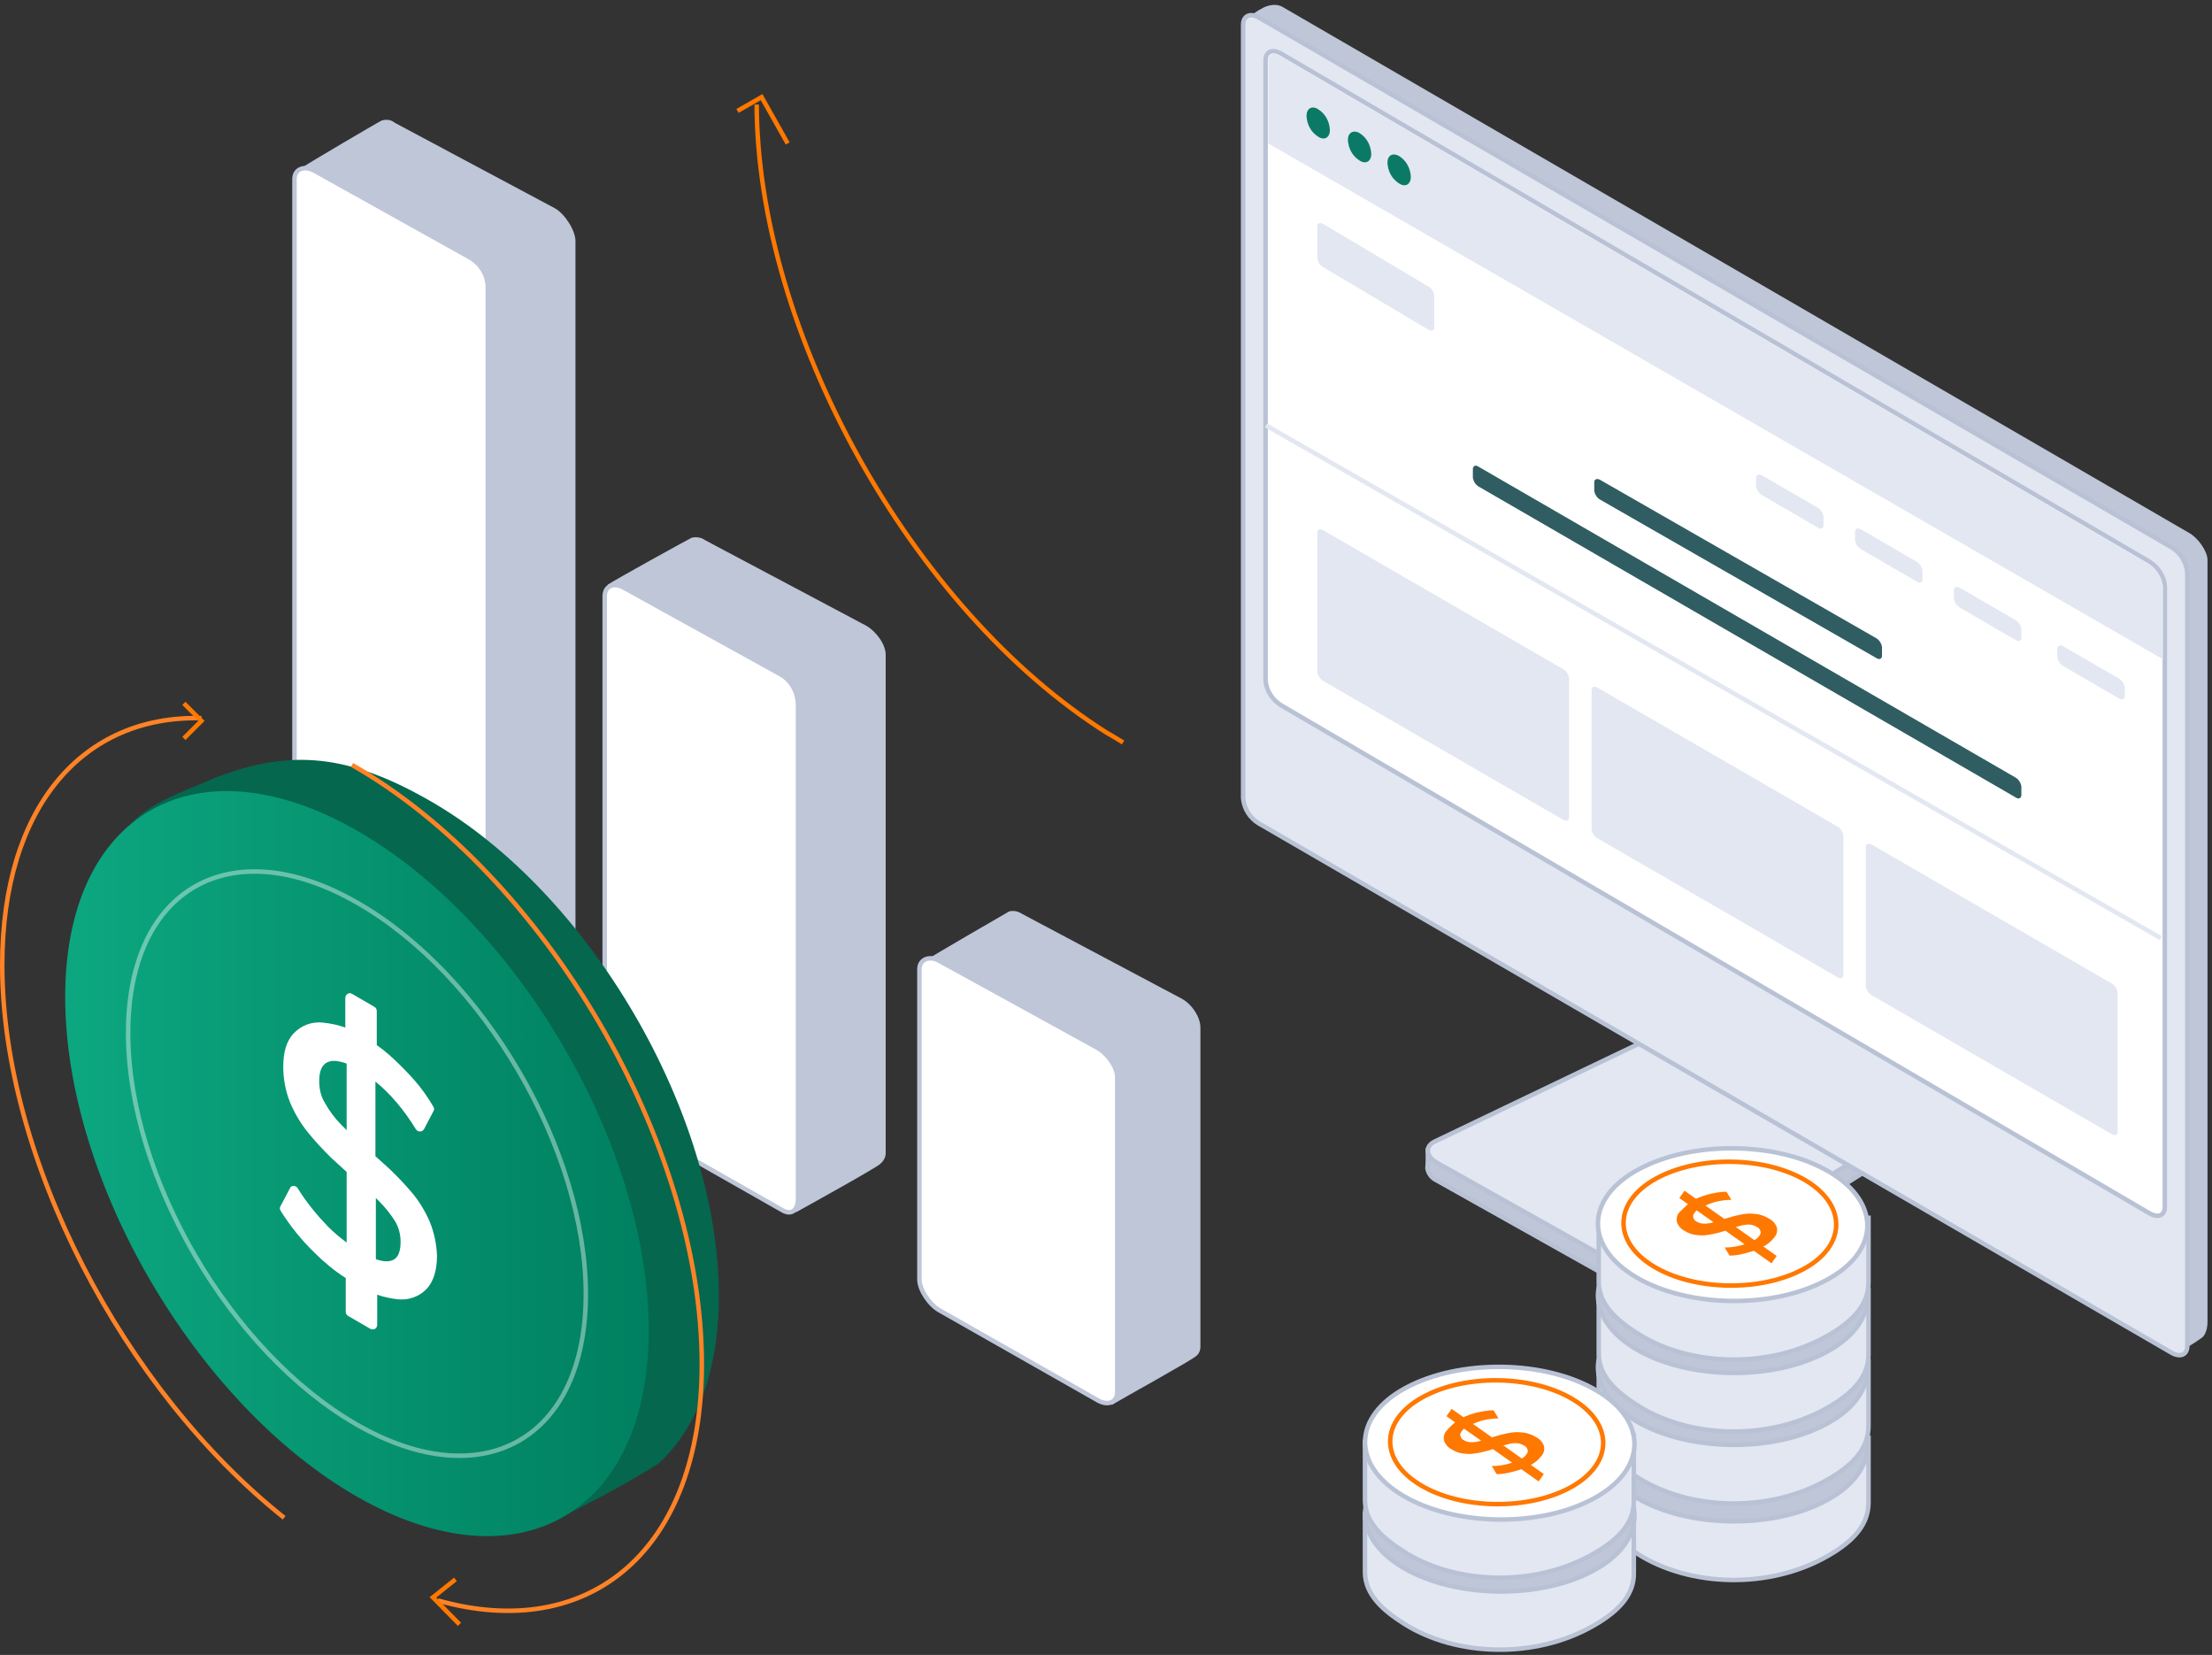 <svg style="opacity: 1;" data-animation="" data-animation-options="type: buildForYourSuccess; delay: 0;" version="1.1" id="build-for_your-success" xmlns="http://www.w3.org/2000/svg" xmlns:xlink="http://www.w3.org/1999/xlink" x="0px" y="0px" viewBox="0 0 492 368" enable-background="new 0 0 492 368" xml:space="preserve">
<rect x="0" y="0" width="492" height="368" fill="#333333" stroke="none"/>
<g id="computer" data-animation-pc="" style="transform: translateY(0px); opacity: 1;">
    <path id="stand-bottom" fill-rule="evenodd" clip-rule="evenodd" fill="#BEC6D8" stroke="#B9C2D5" d="M317.6,255.6l78-34.4
		c2-1.2,5.6-1,7.9,0.3l39.1,16.6c2.4,1.4,2.6,3.4,0.6,4.6l-71.5,44.9c-2,1.2-5.6,1-7.9-0.3l-44.2-24.8c-1.1-0.5-1.9-1.5-2.1-2.7
		C317.6,259,317.6,257.1,317.6,255.6z"></path>
    <path id="stand-top" fill-rule="evenodd" clip-rule="evenodd" fill="#E2E7F1" stroke="#B9C2D5" d="M319,253.9l76.6-36.7
		c2-1.2,5.6-1,8,0.3l39.1,16.6c2.4,1.4,2.6,3.4,0.6,4.6l-71.7,44.9c-2,1.2-5.6,1-7.9-0.3l-44.2-24.8
		C317.2,257.1,316.9,255,319,253.9z"></path>
    <path id="back" fill-rule="evenodd" clip-rule="evenodd" fill="#BEC6D8" d="M285.2,1.5l201.7,117c2,1.1,4.1,4.1,4.1,6v169.5
		c0,2-0.8,3.2-1.3,3.5c-1.8,1.3-3.7,2.4-5.7,3.5C483,296.4,277,4.1,277,4.1c0.6-0.2,2.9-1.9,3.5-2.1C281,1.6,283.3,0.5,285.2,1.5z"></path>
    <path id="front" fill-rule="evenodd" clip-rule="evenodd" fill="#E2E7F1" stroke="#B9C2D5" d="M280,3.9l203,117.8
		c2,1.2,3.3,3.3,3.5,5.6v172c0,2-1.6,2.6-3.5,1.5L280,183.1c-2-1.2-3.3-3.3-3.5-5.6V5.5C276.5,3.5,278.1,2.8,280,3.9z"></path>
    <g id="screen">
        <g id="browser">
            <path id="browser-bg" fill-rule="evenodd" clip-rule="evenodd" fill="#FFFFFF" stroke="#B9C2D5" d="M284.9,11.9l193.2,113
				c1.9,1.2,3.2,3.2,3.4,5.4v138.1c0,1.9-1.5,2.5-3.4,1.4l-193.2-113c-1.9-1.2-3.2-3.2-3.4-5.4v-138C281.5,11.5,283,10.8,284.9,11.9
				z"></path>
            <path fill-rule="evenodd" clip-rule="evenodd" fill="#E2E7F1" d="M477.9,125.4l-193.2-113l0,0c-0.5-0.3-1-0.5-1.4-0.5
				c-0.2,0-0.4,0-0.6,0.2c-0.5,0.3-0.6,0.9-0.6,1.3v18.5l199,114.7v-16.3C480.8,128.3,479.6,126.4,477.9,125.4z"></path>
            <path id="dots-4" fill-rule="evenodd" clip-rule="evenodd" fill="#0a7a67" d="M293.2,24.3c1.6,1,2.5,2.7,2.6,4.6
				c0,1.7-1.2,2.4-2.6,1.5c-1.6-1-2.5-2.7-2.6-4.6C290.6,24.1,291.8,23.4,293.2,24.3z M302.4,29.6c1.6,1,2.5,2.7,2.6,4.6
				c0,1.7-1.2,2.4-2.6,1.5c-1.6-1-2.5-2.7-2.6-4.6C299.8,29.5,301,28.8,302.4,29.6z M311.2,34.7c1.6,1,2.5,2.7,2.6,4.6
				c0,1.7-1.2,2.4-2.6,1.5c-1.6-1-2.5-2.7-2.6-4.6C308.6,34.5,309.8,33.9,311.2,34.7z"></path>
        </g>
        <g id="website">
            <path id="Prostokąt_1058_kopia_17_1_" fill-rule="evenodd" clip-rule="evenodd" fill="#2F5D62" d="M328.9,103.8l119.4,69.1
				c0.7,0.4,1.2,1.2,1.3,2v1.9c0,0.7-0.6,1-1.3,0.5l-119.4-69.1c-0.7-0.4-1.2-1.2-1.3-2v-1.9C327.6,103.6,328.2,103.3,328.9,103.8z
				 M355.9,106.7l61.4,35.2c0.7,0.4,1.2,1.2,1.3,2v1.9c0,0.7-0.6,1-1.3,0.5l-61.4-35.2c-0.7-0.4-1.2-1.2-1.3-2v-1.9
				C354.6,106.6,355.2,106.3,355.9,106.7L355.9,106.7z"></path>
            <path id="Prostokąt_1058_kopia_22_1_" fill-rule="evenodd" clip-rule="evenodd" fill="#E2E7F1" d="M294.3,117.9l53.4,30.9
				c0.7,0.4,1.2,1.2,1.3,2v31c0,0.7-0.6,0.9-1.3,0.5l-53.4-30.9c-0.7-0.4-1.2-1.2-1.3-2v-31C293,117.7,293.6,117.5,294.3,117.9z
				 M416.3,187.8l53.4,30.9c0.7,0.4,1.2,1.2,1.3,2v31c0,0.7-0.6,0.9-1.3,0.5l-53.4-30.9c-0.7-0.4-1.2-1.2-1.3-2v-31
				C415,187.7,415.6,187.4,416.3,187.8L416.3,187.8z M355.3,152.9l53.4,30.9c0.7,0.4,1.2,1.2,1.3,2v31c0,0.7-0.6,0.9-1.3,0.5
				l-53.4-30.9c-0.7-0.4-1.2-1.2-1.3-2v-31C354,152.7,354.6,152.5,355.3,152.9z M391.9,105.7l12.4,7.2c0.7,0.4,1.2,1.2,1.3,2v1.9
				c0,0.7-0.6,1-1.3,0.5l-12.4-7.2c-0.7-0.4-1.2-1.2-1.3-2v-1.9C390.6,105.6,391.2,105.3,391.9,105.7L391.9,105.7z M413.9,117.7
				l12.4,7.2c0.7,0.4,1.2,1.2,1.3,2v1.9c0,0.7-0.6,1-1.3,0.5l-12.4-7.2c-0.7-0.4-1.2-1.2-1.3-2v-1.9
				C412.6,117.6,413.2,117.3,413.9,117.7L413.9,117.7z M435.9,130.7l12.4,7.2c0.7,0.4,1.2,1.2,1.3,2v1.9c0,0.7-0.6,1-1.3,0.5
				l-12.4-7.2c-0.7-0.4-1.2-1.2-1.3-2v-1.9C434.6,130.6,435.2,130.3,435.9,130.7L435.9,130.7z M458.9,143.7l12.4,7.2
				c0.7,0.4,1.2,1.2,1.3,2v1.9c0,0.7-0.6,1-1.3,0.5l-12.4-7.2c-0.7-0.4-1.2-1.2-1.3-2v-1.9C457.6,143.6,458.2,143.3,458.9,143.7
				L458.9,143.7z M294.3,49.8l23.4,13.9c0.7,0.4,1.2,1.2,1.3,2v7.1c0,0.7-0.6,0.9-1.3,0.5l-23.4-13.9c-0.7-0.4-1.2-1.2-1.3-2v-7.1
				C293,49.6,293.6,49.4,294.3,49.8L294.3,49.8z"></path>
            <path id="_x31_" fill="none" stroke="#E2E7F1" d="M281.6,94.6l199,114"></path>
        </g>
    </g>
</g>
    <g id="high_kopia">
        <g id="arrow">
            <path data-animation-path="" style="stroke-dasharray: 170px; stroke-dashoffset: 0px;" id="Elipsa_978" fill="none" stroke="#FF7800" d="M249.8,165.1c-1.2-0.7-2.4-1.5-3.7-2.2c-43.3-27.4-77.8-89.1-77.8-140.1"></path>
            <path data-animation-arrow="" style="stroke-dasharray: 18px; stroke-dashoffset: 0px;" id="Kształt_984" fill="none" stroke="#FF7800" d="M175.2,31.9l-5.8-10.3l-6.3,3.6"></path>
        </g>
        <g id="_3" data-animation-high="" style="transform: translateY(0px); opacity: 1;">
            <path id="Prostokąt_1058_kopia_15" fill-rule="evenodd" clip-rule="evenodd" fill="#BEC6D8" d="M87.8,27.3l35.6,19
			c2.3,1.3,4.6,5,4.6,7.3v164c0,1-0.9,1.4-1.4,1.8c-0.9,0.9-15.4,8.5-17.9,9.9L67.3,37.2c1.1-0.8,16.9-10.1,17.6-10.4
			C85.9,26.5,87,26.6,87.8,27.3z"></path>
            <path id="Prostokąt_1058_kopia_15-2" fill-rule="evenodd" clip-rule="evenodd" fill="#FFFFFF" stroke="#BEC6D8" d="M70,38
			l34.8,19.4c2.2,1.4,3.6,3.7,3.7,6.3v163.7c0,2.3-1.4,3.5-3.6,2.2l-34.9-20c-2.2-1.3-4.5-4.2-4.5-6.4V39.8
			C65.5,37.6,67.7,36.7,70,38z"></path>
        </g>
        <g id="_2" data-animation-high="" style="transform: translateY(0px); opacity: 1;">
            <path id="Prostokąt_1058_kopia_15-3" fill-rule="evenodd" clip-rule="evenodd" fill="#BEC6D8" d="M156.8,120.1l35.8,19
			c2.3,1.3,4.4,4.2,4.4,6.5v111c-0.1,0.9-0.5,1.6-1.2,2.2c-0.9,0.9-16.3,9.4-18.8,10.8L135.2,130c1.1-0.8,17.9-10.1,18.6-10.4
			C154.8,119.3,156,119.5,156.8,120.1z"></path>
            <path id="Prostokąt_1058_kopia_15-4" fill-rule="evenodd" clip-rule="evenodd" fill="#FFFFFF" stroke="#BEC6D8" d="M138.8,130.7
			l35.1,19.4c2.2,1.4,3.5,3.8,3.6,6.5v110c0,2.3-1.3,3.8-3.5,2.5l-35.2-20c-2.3-1.3-4.3-5.2-4.3-7.5v-109
			C134.5,130.3,136.5,129.4,138.8,130.7z"></path>
        </g>
        <g id="_1" data-animation-high="" style="transform: translateY(0px); opacity: 1;">
            <path id="Prostokąt_1058-6" fill-rule="evenodd" clip-rule="evenodd" fill="#BEC6D8" d="M227.3,203.2l35.6,18.9
			c2.3,1.3,4.1,4.1,4.1,6.4v71c0,0.8-0.3,1.5-0.9,2c-0.9,0.9-16.3,9.4-18.8,10.9L206,213.5c1.1-0.8,17.7-10.4,18.4-10.8
			C225.3,202.4,226.4,202.6,227.3,203.2z"></path>
            <path id="Prostokąt_1058-7" fill-rule="evenodd" clip-rule="evenodd" fill="#FFFFFF" stroke="#BEC6D8" d="M209,213.7l35.1,19.3
			c2.3,1.3,4.4,4.3,4.4,6.5v70c0,2.3-2,3.2-4.3,1.9l-35.2-20c-2.3-1.3-4.5-4.6-4.5-6.9v-69C204.5,213.3,206.8,212.4,209,213.7z"></path>
        </g>
    </g>
    <g id="big-coin" data-animation-bigcoin="" style="transform: translateY(0px); opacity: 1;">
        <path id="Elipsa_610" fill-rule="evenodd" clip-rule="evenodd" fill="#04674e" d="M95.5,178c35.6,20.3,64.4,69.6,64.4,110.2
		c0,17-5.1,29.7-13.5,37.3c-13.4,8.4-27.6,14.7-27.9,14.6c-18.3-4.8-89.9-106.5-92.5-147c-0.8-12,10.5-15.3,22.5-20.4
		C64.7,166.6,77.5,167.7,95.5,178z"></path>

        <linearGradient id="Elipsa_610-2_3_" gradientUnits="userSpaceOnUse" x1="14.5" y1="656.75" x2="144.3" y2="656.75" gradientTransform="matrix(1 0 0 1 0 -398)">
            <stop offset="0" style="stop-color:#0ca780"></stop>
            <stop offset="1" style="stop-color:#008060"></stop>
        </linearGradient>
        <path id="Elipsa_610-2" fill-rule="evenodd" clip-rule="evenodd" fill="url(#Elipsa_610-2_3_)" d="M79.4,184.7
		c35.8,20.5,64.9,70.2,64.9,111.1s-29.1,57.5-64.9,37s-64.9-70.2-64.9-111.1S43.6,164.2,79.4,184.7z"></path>
        <path id="Elipsa_610-3" opacity="0.4" fill="none" stroke="#FFFFFF" enable-background="new    " d="M79.4,200.7
		c28.1,16,50.9,55,50.9,87.1s-22.8,45.1-50.9,29s-50.9-55-50.9-87.1S51.3,184.6,79.4,200.7z"></path>
        <path fill="#FFFFFF" d="M95.6,271.7c-1-2.3-2.3-4.5-3.9-6.4s-3.4-3.8-5.2-5.5c-1-0.9-2-1.8-3-2.7v-16.6c3.3,2.7,6.3,6.2,9,10.6
		c0.2,0.3,0.5,0.5,0.9,0.5s0.7-0.2,0.9-0.5l2.1-4c0.2-0.3,0.2-0.7,0-1c-1.3-2.2-2.7-4.2-4.4-6.1c-1.7-1.9-3.5-3.7-5.4-5.4
		c-0.9-0.8-1.8-1.5-2.8-2.2v-7.6c0-0.4-0.2-0.7-0.5-0.9l-5-2.9c-0.3-0.2-0.7-0.2-1,0s-0.5,0.5-0.5,0.9v6.6c-1.6-0.6-3.2-0.9-4.9-1.1
		c-2.5-0.3-4.9,0.6-6.6,2.4c-1.6,1.7-2.3,4.2-2.3,7.4c0,2.7,0.5,5.4,1.5,7.9c1,2.4,2.3,4.6,3.9,6.6s3.4,3.9,5.2,5.7
		c1.2,1.1,2.4,2.2,3.5,3.2v15.7c-1.5-1.1-2.9-2.3-4.2-3.6c-2.5-2.6-4.8-5.4-6.7-8.5c-0.2-0.3-0.5-0.5-0.9-0.5s-0.7,0.2-0.8,0.5
		l-2.1,4c-0.2,0.3-0.2,0.7,0,1c2.1,3.4,4.7,6.6,7.6,9.4c2.1,2.1,4.4,4,6.9,5.6v7.5c0,0.4,0.2,0.7,0.5,0.9l5,2.9
		c0.2,0.1,0.3,0.1,0.5,0.1s0.3,0,0.5-0.1c0.3-0.2,0.5-0.5,0.5-0.9v-6.7c1.4,0.5,2.9,0.8,4.4,1c2.4,0.3,4.9-0.5,6.6-2.3
		c1.5-1.6,2.3-4.1,2.3-7.4C97.1,276.7,96.6,274.2,95.6,271.7z M89.1,276.1c0,3.6-1.5,4-2,4.2c-0.9,0.3-2.1,0.2-3.5-0.3v-13.6
		c0.2,0.2,0.5,0.5,0.7,0.7c1.4,1.4,2.6,2.9,3.6,4.5C88.7,273,89.1,274.5,89.1,276.1z M71,240.4c0-3.6,1.6-4.1,2.1-4.3
		c0.3-0.1,0.7-0.2,1.1-0.2c0.8,0,1.8,0.2,2.9,0.6v14.8c-0.4-0.4-0.8-0.8-1.2-1.2c-1.4-1.4-2.6-3-3.6-4.8
		C71.4,243.9,71,242.2,71,240.4z"></path>
    </g>
    <g id="Grupa_65">
            <g id="Grupa_64">
                <path data-animation-path="" style="stroke-dasharray: 222px; stroke-dashoffset: 0px;" id="Elipsa_610_kopia_7_3_" fill="none" stroke="#FF8326" d="M63.2,337.5C27.5,309.1,0.5,257.7,0.5,214.6
				c0-35.4,18.1-55.6,44.3-54.9"></path>
                <path data-animation-path="" style="stroke-dasharray: 255px; stroke-dashoffset: 0px;" id="Elipsa_610_kopia_7_2_" fill="none" stroke="#FF8326" d="M78.3,170.1c43,24.5,77.8,84.2,77.8,133.2
				c0,41.5-25,62.1-58.7,52.6"></path>
            </g>
            <path data-animation-arrow="" style="stroke-dasharray: 18px; stroke-dashoffset: 0px;" id="Kształt_1119" fill="none" stroke="#FF7800" d="M40.9,164.2l3.9-3.9l-3.9-3.9"></path>
            <path data-animation-arrow="" style="stroke-dasharray: 18px; stroke-dashoffset: 0px;" id="Kształt_2033" fill="none" stroke="#FF7800" d="M101.3,351.2l-5,4l5.9,6"></path>
        </g>
    <g id="coins_1_">
        <g id="coin-4_2_" data-animation-coin="" style="transform: translateY(0px); opacity: 1;">
            <path id="Elipsa_610_2_" fill-rule="evenodd" clip-rule="evenodd" fill="#E2E7F1" stroke="#B9C2D5" d="M406.7,345.9
			c-13.1,7.6-30.9,7-42.5-0.4c-4.7-3-8.5-6.5-8.6-11.4c0-5.9,0-13.1,0-13.1l60-1.3c0,0,0,9.8,0,14.4
			C415.6,338.8,412.6,342.5,406.7,345.9z"></path>
            <path id="Elipsa_610-2_2_" fill-rule="evenodd" clip-rule="evenodd" fill="#BEC6D8" stroke="#B9C2D5" d="M406.3,333.6
			c-11.9,6.5-30.9,6.2-42.4-0.6s-11.3-17.6,0.6-24s30.9-6.2,42.4,0.6S418.1,327.3,406.3,333.6z"></path>
        </g>
        <g id="coin-3_1_" data-animation-coin="" style="transform: translateY(0px); opacity: 1;">
            <path id="Elipsa_610_1_" fill-rule="evenodd" clip-rule="evenodd" fill="#E2E7F1" stroke="#B9C2D5" d="M406.7,328.9
			c-13.1,7.6-30.9,7-42.5-0.4c-4.7-3-8.5-6.5-8.6-11.4c0-5.9,0-13.1,0-13.1l60-1.3c0,0,0,9.8,0,14.4
			C415.6,321.8,412.6,325.5,406.7,328.9z"></path>
            <path id="Elipsa_610-2_1_" fill-rule="evenodd" clip-rule="evenodd" fill="#BEC6D8" stroke="#B9C2D5" d="M406.3,316.6
			c-11.9,6.5-30.9,6.2-42.4-0.6s-11.3-17.6,0.6-24s30.9-6.2,42.4,0.6S418.1,310.3,406.3,316.6z"></path>
        </g>
        <g id="coin-2_1_" data-animation-coin="" style="transform: translateY(0px); opacity: 1;">
            <path id="Elipsa_610-3_1_" fill-rule="evenodd" clip-rule="evenodd" fill="#E2E7F1" stroke="#B9C2D5" d="M406.7,312.9
			c-13.1,7.6-30.9,7-42.5-0.4c-4.7-3-8.5-6.4-8.6-11.3c0-5.9,0-13.1,0-13.1l60-1.3c0,0,0,9.8,0,14.4
			C415.6,305.8,412.6,309.5,406.7,312.9z"></path>
            <path id="Elipsa_610-4_1_" fill-rule="evenodd" clip-rule="evenodd" fill="#BEC6D8" stroke="#B9C2D5" d="M406.3,300.6
			c-11.9,6.5-30.9,6.2-42.4-0.6s-11.3-17.6,0.6-24s30.9-6.2,42.4,0.6S418.1,294.3,406.3,300.6z"></path>
        </g>
        <g id="coin-1_1_" data-animation-coin="" style="transform: translateY(0px); opacity: 1;">
            <path id="Elipsa_610-5_1_" fill-rule="evenodd" clip-rule="evenodd" fill="#E2E7F1" stroke="#B9C2D5" d="M406.7,296.9
			c-13.1,7.6-30.9,7-42.5-0.4c-4.7-3-8.5-6.4-8.6-11.3c0-5.9,0-13.1,0-13.1l60-1.3c0,0,0,9.8,0,14.4
			C415.6,289.8,412.6,293.5,406.7,296.9z"></path>
            <path id="Elipsa_610-6_1_" fill-rule="evenodd" clip-rule="evenodd" fill="#FFFFFF" stroke="#B9C2D5" d="M406.3,284.6
			c-11.9,6.5-30.9,6.2-42.4-0.6s-11.3-17.6,0.6-24s30.9-6.2,42.4,0.6C418.4,267.4,418.1,278.3,406.3,284.6z"></path>
            <path id="Elipsa_610-7_1_" fill-rule="evenodd" clip-rule="evenodd" fill="#FFFFFF" stroke="#FF7800" d="M401.3,282.1
			c-9.4,5.2-24.4,5-33.5-0.5s-8.9-14.3,0.5-19.5s24.4-5,33.5,0.5C410.8,268.1,410.6,277,401.3,282.1z"></path>
            <path id="__2_" fill-rule="evenodd" clip-rule="evenodd" fill="#FF7800" d="M373.5,269.6c-0.5,0.6-0.7,1.4-0.5,2.2
			c0.3,0.8,0.9,1.5,1.7,1.9c0.8,0.5,1.6,0.8,2.5,0.9c0.8,0.1,1.7,0.2,2.6,0c0.9-0.1,1.7-0.3,2.5-0.5s1.7-0.5,2.4-0.8
			c0.7-0.3,1.6-0.5,2.3-0.7s1.3-0.3,2-0.3c0.6,0,1.2,0.2,1.7,0.5c0.6,0.2,1,0.9,0.9,1.5c-0.3,0.7-0.9,1.3-1.7,1.6
			c-2,1-4.1,1.5-6.3,1.5l1.1,1.8c0.9,0,1.7-0.1,2.6-0.3c0.9-0.2,1.7-0.4,2.6-0.7c0.8-0.3,1.6-0.6,2.3-1c1-0.5,1.8-1.2,2.5-2.1
			c0.5-0.6,0.7-1.4,0.5-2.2c-0.3-0.8-0.9-1.5-1.7-1.9c-0.8-0.5-1.6-0.8-2.5-1c-0.9-0.1-1.7-0.2-2.6-0.1s-1.7,0.3-2.6,0.5
			c-0.8,0.2-1.7,0.5-2.4,0.7c-0.7,0.2-1.6,0.5-2.3,0.7c-0.6,0.2-1.3,0.3-2,0.3c-0.6,0-1.1-0.1-1.6-0.4c-0.6-0.2-1-0.9-0.9-1.5
			c0.4-0.8,1-1.4,1.8-1.7c1-0.5,2-0.9,3-1.2c1.2-0.3,2.4-0.5,3.7-0.5L384,265c-1.4,0-2.8,0.3-4.1,0.6c-1.4,0.4-2.7,0.9-3.9,1.6
			C375.1,268.1,374.3,268.8,373.5,269.6z"></path>
            <line fill="none" stroke="#FF7800" stroke-width="2" stroke-miterlimit="10" x1="374.1" y1="265.6" x2="394.6" y2="280.1"></line>
        </g>
        <g id="coin-6_1_" data-animation-coin="" style="transform: translateY(0px); opacity: 1;">
            <path id="Elipsa_610-3_2_" fill-rule="evenodd" clip-rule="evenodd" fill="#E2E7F1" stroke="#B9C2D5" d="M354.6,361.4
			c-13.1,7.6-30.8,7-42.4-0.4c-4.7-3-8.5-6.4-8.6-11.3c0-5.9,0-13.1,0-13.1l59.8-1.3c0,0,0,9.8,0,14.4
			C363.5,354.3,360.5,358,354.6,361.4z"></path>
            <path id="Elipsa_610-4_2_" fill-rule="evenodd" clip-rule="evenodd" fill="#BEC6D8" stroke="#B9C2D5" d="M354.5,349.2
			c-11.9,6.5-30.9,6.2-42.4-0.6s-11.3-17.6,0.6-24s30.9-6.2,42.4,0.6S366.3,342.8,354.5,349.2z"></path>
        </g>
        <g id="coin-5_1_" data-animation-coin="" style="transform: translateY(0px); opacity: 1;">
            <path id="Elipsa_610-5_2_" fill-rule="evenodd" clip-rule="evenodd" fill="#E2E7F1" stroke="#B9C2D5" d="M354.6,345.4
			c-13.1,7.6-30.8,7-42.4-0.4c-4.7-3-8.5-6.4-8.6-11.3c0-5.9,0-13.1,0-13.1l59.8-1.3c0,0,0,9.8,0,14.4
			C363.5,338.3,360.5,342,354.6,345.4z"></path>
            <path id="Elipsa_610-6_2_" fill-rule="evenodd" clip-rule="evenodd" fill="#FFFFFF" stroke="#B9C2D5" d="M354.5,333.2
			c-11.9,6.5-30.9,6.2-42.4-0.6s-11.3-17.6,0.6-24s30.9-6.2,42.4,0.6S366.3,326.8,354.5,333.2z"></path>
            <path id="Elipsa_610-7_2_" fill-rule="evenodd" clip-rule="evenodd" fill="#FFFFFF" stroke="#FF7800" d="M349.4,330.7
			c-9.4,5.2-24.4,5-33.5-0.5s-8.9-14.3,0.5-19.5s24.4-5,33.5,0.5S358.8,325.5,349.4,330.7z"></path>
            <path id="__1_" fill-rule="evenodd" clip-rule="evenodd" fill="#FF7800" d="M321.7,318.2c-0.5,0.6-0.7,1.4-0.5,2.2
			c0.3,0.8,0.9,1.5,1.7,1.9c0.8,0.5,1.6,0.8,2.5,0.9c0.8,0.1,1.7,0.2,2.6,0c0.9-0.1,1.7-0.3,2.5-0.5s1.7-0.5,2.4-0.8
			s1.6-0.5,2.3-0.7c0.7-0.2,1.3-0.3,2-0.3c0.6,0,1.2,0.2,1.7,0.5c0.6,0.2,1,0.9,0.9,1.5c-0.3,0.7-0.9,1.3-1.7,1.6
			c-2,1-4.1,1.5-6.3,1.5l1.1,1.8c0.9,0,1.7-0.1,2.6-0.3c0.9-0.2,1.7-0.4,2.6-0.7c0.8-0.3,1.6-0.6,2.3-1c1-0.5,1.8-1.2,2.5-2.1
			c0.5-0.6,0.7-1.4,0.5-2.2c-0.3-0.8-0.9-1.5-1.7-1.9c-0.8-0.5-1.6-0.8-2.5-1c-0.9-0.1-1.7-0.2-2.6-0.1s-1.7,0.3-2.6,0.5
			c-0.8,0.2-1.7,0.5-2.4,0.7s-1.6,0.5-2.3,0.7c-0.6,0.2-1.3,0.3-2,0.3c-0.6,0-1.1-0.1-1.6-0.4c-0.6-0.2-1-0.9-0.9-1.5
			c0.4-0.8,1-1.4,1.8-1.7c1-0.5,2-0.9,3-1.2c1.2-0.3,2.4-0.5,3.7-0.5l-1.1-1.8c-1.4,0-2.8,0.3-4.1,0.6c-1.4,0.4-2.7,0.9-3.9,1.6
			C323.3,316.6,322.4,317.3,321.7,318.2z"></path>
            <line fill="none" stroke="#FF7800" stroke-width="2" stroke-miterlimit="10" x1="322.3" y1="314.1" x2="342.8" y2="328.6"></line>
        </g>
    </g>
</svg>